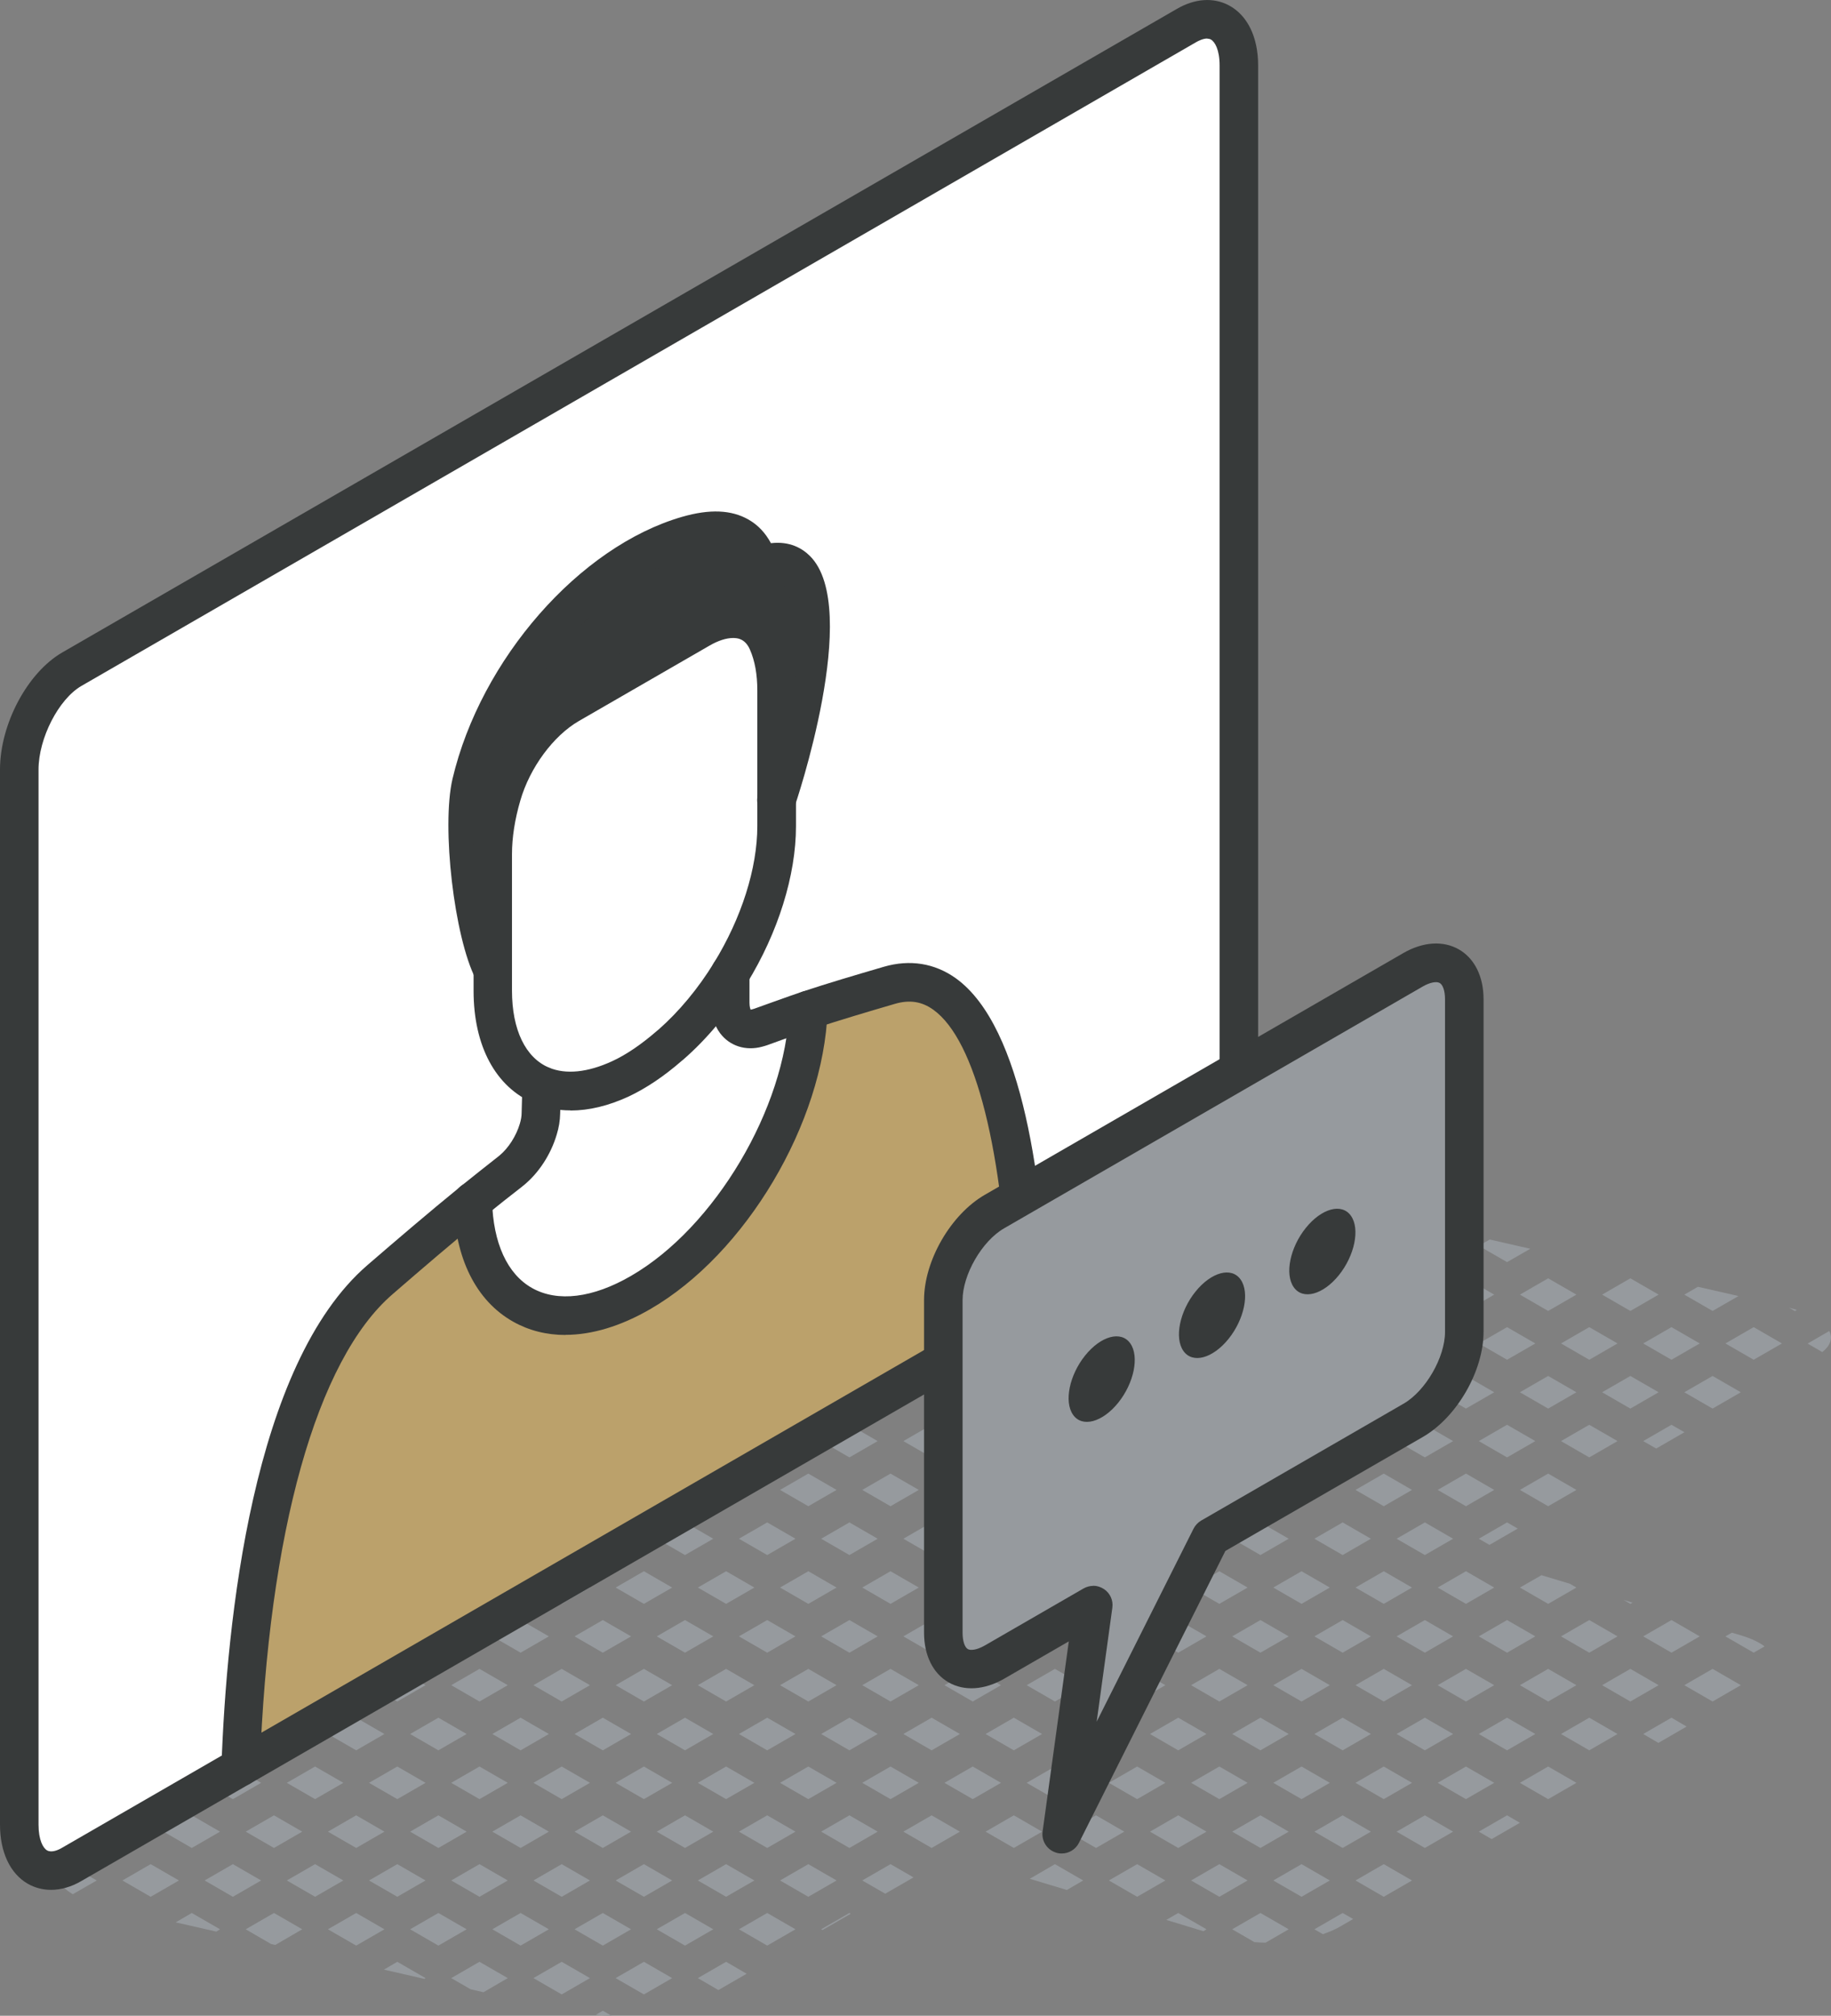 <svg xmlns="http://www.w3.org/2000/svg" id="Layer_2" viewBox="0 0 142.55 156.9"><rect x="0" y="0" width="142.55" height="156.9" fill="#808080" stroke="none"/><defs><style>.cls-1{fill:#fff;}.cls-2{fill:#969a9e;}.cls-3{fill:#bba16b;}.cls-4{fill:#373a3a;}</style></defs><g id="icons"><g><g><path class="cls-2" d="M139.88,101.96c-.19-.06-.38-.12-.59-.17l.45,.26,.14-.08Z"></path><polygon class="cls-2" points="134.33 104.57 136.53 105.84 138.73 104.57 136.53 103.3 134.33 104.57"></polygon><path class="cls-2" d="M142.42,103.6l-1.69,.98,1.14,.66c.66-.52,.82-1.09,.55-1.64Z"></path><polygon class="cls-2" points="135.35 100.88 132.19 100.16 131.13 100.77 133.33 102.04 135.35 100.88"></polygon><polygon class="cls-2" points="131.13 108.37 133.33 109.64 135.53 108.37 133.33 107.1 131.13 108.37"></polygon><polygon class="cls-2" points="133.33 129.9 131.13 131.17 133.33 132.44 135.53 131.17 133.33 129.9"></polygon><path class="cls-2" d="M134.84,127.08l-.51,.29,2.2,1.27,.85-.49c-.43-.32-1.02-.61-1.78-.84l-.77-.23Z"></path><polygon class="cls-2" points="129.13 100.77 126.93 99.5 124.73 100.77 126.93 102.04 129.13 100.77"></polygon><polygon class="cls-2" points="124.73 108.37 126.93 109.64 129.13 108.37 126.93 107.1 124.73 108.37"></polygon><polygon class="cls-2" points="127.93 104.57 130.13 105.84 132.33 104.57 130.13 103.3 127.93 104.57"></polygon><polygon class="cls-2" points="127.93 112.17 128.94 112.75 131.14 111.48 130.13 110.9 127.93 112.17"></polygon><polygon class="cls-2" points="127.93 127.37 130.13 128.64 132.33 127.37 130.13 126.1 127.93 127.37"></polygon><polygon class="cls-2" points="127.1 124.75 126.4 124.53 126.93 124.84 127.1 124.75"></polygon><polygon class="cls-2" points="126.93 132.44 129.13 131.17 126.93 129.9 124.73 131.17 126.93 132.44"></polygon><polygon class="cls-2" points="130.13 133.7 127.93 134.97 129.11 135.66 131.31 134.39 130.13 133.7"></polygon><polygon class="cls-2" points="120.53 102.04 122.73 100.77 120.53 99.5 118.33 100.77 120.53 102.04"></polygon><path class="cls-2" d="M123.74,98.24h0Z"></path><polygon class="cls-2" points="118.33 108.37 120.53 109.64 122.73 108.37 120.53 107.1 118.33 108.37"></polygon><polygon class="cls-2" points="123.73 105.84 125.93 104.57 123.73 103.3 121.53 104.57 123.73 105.84"></polygon><polygon class="cls-2" points="118.33 115.97 120.53 117.24 122.73 115.97 120.53 114.7 118.33 115.97"></polygon><polygon class="cls-2" points="121.53 112.17 123.73 113.44 125.93 112.17 123.73 110.9 121.53 112.17"></polygon><polygon class="cls-2" points="123.73 126.1 121.53 127.37 123.73 128.64 125.93 127.37 123.73 126.1"></polygon><polygon class="cls-2" points="120.01 122.61 118.33 123.57 120.53 124.84 122.73 123.57 122.21 123.27 120.01 122.61"></polygon><polygon class="cls-2" points="121.53 134.97 123.73 136.24 125.93 134.97 123.73 133.7 121.53 134.97"></polygon><polygon class="cls-2" points="120.53 129.9 118.33 131.17 120.53 132.44 122.73 131.17 120.53 129.9"></polygon><polygon class="cls-2" points="118.33 138.77 120.53 140.04 122.73 138.77 120.53 137.5 118.33 138.77"></polygon><polygon class="cls-2" points="114.13 102.04 116.33 100.77 114.13 99.5 111.93 100.77 114.13 102.04"></polygon><polygon class="cls-2" points="119.14 97.2 115.98 96.48 115.13 96.97 117.33 98.24 119.14 97.2"></polygon><polygon class="cls-2" points="111.93 108.37 114.13 109.64 116.33 108.37 114.13 107.1 111.93 108.37"></polygon><polygon class="cls-2" points="117.33 105.84 119.53 104.57 117.33 103.3 115.13 104.57 117.33 105.84"></polygon><polygon class="cls-2" points="111.93 115.97 114.13 117.24 116.33 115.97 114.13 114.7 111.93 115.97"></polygon><polygon class="cls-2" points="115.13 112.17 117.33 113.44 119.53 112.17 117.33 110.9 115.13 112.17"></polygon><polygon class="cls-2" points="115.13 127.37 117.33 128.64 119.53 127.37 117.33 126.1 115.13 127.37"></polygon><polygon class="cls-2" points="111.93 123.57 114.13 124.84 116.33 123.57 114.13 122.3 111.93 123.57"></polygon><polygon class="cls-2" points="115.96 120.25 118.16 118.98 117.33 118.5 115.13 119.77 115.96 120.25"></polygon><polygon class="cls-2" points="115.13 134.97 117.33 136.24 119.53 134.97 117.33 133.7 115.13 134.97"></polygon><polygon class="cls-2" points="111.93 131.17 114.13 132.44 116.33 131.17 114.13 129.9 111.93 131.17"></polygon><polygon class="cls-2" points="115.13 142.57 116.13 143.15 118.33 141.88 117.33 141.3 115.13 142.57"></polygon><polygon class="cls-2" points="111.93 138.77 114.13 140.04 116.33 138.77 114.13 137.5 111.93 138.77"></polygon><polygon class="cls-2" points="107.73 102.04 109.93 100.77 107.73 99.5 105.53 100.77 107.73 102.04"></polygon><polygon class="cls-2" points="113.13 96.97 110.93 95.7 108.73 96.97 110.93 98.24 113.13 96.97"></polygon><polygon class="cls-2" points="105.53 108.37 107.73 109.64 109.93 108.37 107.73 107.1 105.53 108.37"></polygon><polygon class="cls-2" points="108.73 104.57 110.93 105.84 113.13 104.57 110.93 103.3 108.73 104.57"></polygon><polygon class="cls-2" points="105.53 115.97 107.73 117.24 109.93 115.97 107.73 114.7 105.53 115.97"></polygon><polygon class="cls-2" points="108.73 112.17 110.93 113.44 113.13 112.17 110.93 110.9 108.73 112.17"></polygon><polygon class="cls-2" points="108.73 127.37 110.93 128.64 113.13 127.37 110.93 126.1 108.73 127.37"></polygon><polygon class="cls-2" points="105.53 123.57 107.73 124.84 109.93 123.57 107.73 122.3 105.53 123.57"></polygon><polygon class="cls-2" points="108.73 119.77 110.93 121.04 113.13 119.77 110.93 118.5 108.73 119.77"></polygon><polygon class="cls-2" points="105.53 131.17 107.73 132.44 109.93 131.17 107.73 129.9 105.53 131.17"></polygon><polygon class="cls-2" points="108.73 142.57 110.93 143.84 113.13 142.57 110.93 141.3 108.73 142.57"></polygon><polygon class="cls-2" points="105.53 138.77 107.73 140.04 109.93 138.77 107.73 137.5 105.53 138.77"></polygon><polygon class="cls-2" points="108.73 134.97 110.93 136.24 113.13 134.97 110.93 133.7 108.73 134.97"></polygon><polygon class="cls-2" points="105.53 146.37 107.73 147.64 109.93 146.37 107.73 145.1 105.53 146.37"></polygon><path class="cls-2" d="M102.91,93.53c-1.19-.24-2.47-.36-3.75-.37l-.03,.02,2.2,1.27,1.58-.91Z"></path><polygon class="cls-2" points="102.33 104.57 104.53 105.84 106.73 104.57 104.53 103.3 102.33 104.57"></polygon><polygon class="cls-2" points="99.13 100.77 101.33 102.04 103.53 100.77 101.33 99.5 99.13 100.77"></polygon><polygon class="cls-2" points="104.53 98.24 106.73 96.97 104.53 95.7 102.33 96.97 104.53 98.24"></polygon><polygon class="cls-2" points="99.13 108.37 101.33 109.64 103.53 108.37 101.33 107.1 99.13 108.37"></polygon><polygon class="cls-2" points="102.33 119.77 104.53 121.04 106.73 119.77 104.53 118.5 102.33 119.77"></polygon><polygon class="cls-2" points="99.13 115.97 101.33 117.24 103.53 115.97 101.33 114.7 99.13 115.97"></polygon><polygon class="cls-2" points="102.33 112.17 104.53 113.44 106.73 112.17 104.53 110.9 102.33 112.17"></polygon><polygon class="cls-2" points="102.33 127.37 104.53 128.64 106.73 127.37 104.53 126.1 102.33 127.37"></polygon><polygon class="cls-2" points="99.13 123.57 101.33 124.84 103.53 123.57 101.33 122.3 99.13 123.57"></polygon><polygon class="cls-2" points="104.53 133.7 102.33 134.97 104.53 136.24 106.73 134.97 104.53 133.7"></polygon><polygon class="cls-2" points="99.13 131.17 101.33 132.44 103.53 131.17 101.33 129.9 99.13 131.17"></polygon><polygon class="cls-2" points="102.33 142.57 104.53 143.84 106.73 142.57 104.53 141.3 102.33 142.57"></polygon><polygon class="cls-2" points="99.13 138.77 101.33 140.04 103.53 138.77 101.33 137.5 99.13 138.77"></polygon><path class="cls-2" d="M102.33,150.17l.66,.38c.46-.16,.9-.34,1.27-.55l1.09-.63-.82-.47-2.2,1.27Z"></path><polygon class="cls-2" points="99.13 146.37 101.33 147.64 103.53 146.37 101.33 145.1 99.13 146.37"></polygon><path class="cls-2" d="M97.03,93.24c-.16,.01-.34,.02-.5,.04-.99,.11-1.89,.3-2.68,.55l1.08,.63,2.09-1.21Z"></path><polygon class="cls-2" points="92.73 100.77 94.93 102.04 97.13 100.77 94.93 99.5 92.73 100.77"></polygon><polygon class="cls-2" points="98.13 98.24 100.33 96.97 98.13 95.7 95.93 96.97 98.13 98.24"></polygon><polygon class="cls-2" points="92.73 108.37 94.93 109.64 97.13 108.37 94.93 107.1 92.73 108.37"></polygon><polygon class="cls-2" points="95.93 104.57 98.13 105.84 100.33 104.57 98.13 103.3 95.93 104.57"></polygon><polygon class="cls-2" points="92.73 115.97 94.93 117.24 97.13 115.97 94.93 114.7 92.73 115.97"></polygon><polygon class="cls-2" points="95.93 112.17 98.13 113.44 100.33 112.17 98.13 110.9 95.93 112.17"></polygon><polygon class="cls-2" points="95.93 127.37 98.13 128.64 100.33 127.37 98.13 126.1 95.93 127.37"></polygon><polygon class="cls-2" points="92.73 123.57 94.93 124.84 97.13 123.57 94.93 122.3 92.73 123.57"></polygon><polygon class="cls-2" points="95.93 119.77 98.13 121.04 100.33 119.77 98.13 118.5 95.93 119.77"></polygon><polygon class="cls-2" points="92.73 131.17 94.93 132.44 97.13 131.17 94.93 129.9 92.73 131.17"></polygon><polygon class="cls-2" points="95.93 142.57 98.13 143.84 100.33 142.57 98.13 141.3 95.93 142.57"></polygon><polygon class="cls-2" points="92.73 138.77 94.93 140.04 97.13 138.77 94.93 137.5 92.73 138.77"></polygon><polygon class="cls-2" points="95.93 134.97 98.13 136.24 100.33 134.97 98.13 133.7 95.93 134.97"></polygon><polygon class="cls-2" points="92.73 146.37 94.93 147.64 97.13 146.37 94.93 145.1 92.73 146.37"></polygon><path class="cls-2" d="M95.93,150.17l1.73,1c.29,.02,.58,.04,.87,.04l1.8-1.04-2.2-1.27-2.2,1.27Z"></path><polygon class="cls-2" points="90.73 100.77 88.53 99.5 86.33 100.77 88.53 102.04 90.73 100.77"></polygon><polygon class="cls-2" points="93.93 96.97 91.73 95.7 89.53 96.97 91.73 98.24 93.93 96.97"></polygon><polygon class="cls-2" points="86.33 108.37 88.53 109.64 90.73 108.37 88.53 107.1 86.33 108.37"></polygon><polygon class="cls-2" points="89.53 104.57 91.73 105.84 93.93 104.57 91.73 103.3 89.53 104.57"></polygon><polygon class="cls-2" points="86.33 115.97 88.53 117.24 90.73 115.97 88.53 114.7 86.33 115.97"></polygon><polygon class="cls-2" points="89.53 112.17 91.73 113.44 93.93 112.17 91.73 110.9 89.53 112.17"></polygon><polygon class="cls-2" points="89.53 127.37 91.73 128.64 93.93 127.37 91.73 126.1 89.53 127.37"></polygon><polygon class="cls-2" points="86.33 123.57 88.53 124.84 90.73 123.57 88.53 122.3 86.33 123.57"></polygon><polygon class="cls-2" points="89.53 119.77 91.73 121.04 93.93 119.77 91.73 118.5 89.53 119.77"></polygon><polygon class="cls-2" points="86.33 131.17 88.53 132.44 90.73 131.17 88.53 129.9 86.33 131.17"></polygon><polygon class="cls-2" points="89.53 142.57 91.73 143.84 93.93 142.57 91.73 141.3 89.53 142.57"></polygon><polygon class="cls-2" points="86.33 138.77 88.53 140.04 90.73 138.77 88.53 137.5 86.33 138.77"></polygon><polygon class="cls-2" points="89.53 134.97 91.73 136.24 93.93 134.97 91.73 133.7 89.53 134.97"></polygon><polygon class="cls-2" points="86.33 146.37 88.53 147.64 90.73 146.37 88.53 145.1 86.33 146.37"></polygon><polygon class="cls-2" points="90.8 149.44 93.69 150.32 93.93 150.17 91.73 148.9 90.8 149.44"></polygon><polygon class="cls-2" points="83.13 104.57 85.33 105.84 87.53 104.57 85.33 103.3 83.13 104.57"></polygon><polygon class="cls-2" points="84.33 100.77 82.86 99.92 80.66 101.19 82.13 102.04 84.33 100.77"></polygon><polygon class="cls-2" points="79.93 108.37 82.13 109.64 84.33 108.37 82.13 107.1 79.93 108.37"></polygon><polygon class="cls-2" points="83.13 119.77 85.33 121.04 87.53 119.77 85.33 118.5 83.13 119.77"></polygon><polygon class="cls-2" points="79.93 115.97 82.13 117.24 84.33 115.97 82.13 114.7 79.93 115.97"></polygon><polygon class="cls-2" points="83.13 112.17 85.33 113.44 87.53 112.17 85.33 110.9 83.13 112.17"></polygon><polygon class="cls-2" points="83.13 127.37 85.33 128.64 87.53 127.37 85.33 126.1 83.13 127.37"></polygon><polygon class="cls-2" points="79.93 123.57 82.13 124.84 84.33 123.57 82.13 122.3 79.93 123.57"></polygon><polygon class="cls-2" points="83.13 134.97 85.33 136.24 87.53 134.97 85.33 133.7 83.13 134.97"></polygon><polygon class="cls-2" points="79.93 131.17 82.13 132.44 84.33 131.17 82.13 129.9 79.93 131.17"></polygon><polygon class="cls-2" points="83.13 142.57 85.33 143.84 87.53 142.57 85.33 141.3 83.13 142.57"></polygon><polygon class="cls-2" points="79.93 138.77 82.13 140.04 84.33 138.77 82.13 137.5 79.93 138.77"></polygon><polygon class="cls-2" points="80.17 146.24 83.06 147.11 84.33 146.37 82.13 145.1 80.17 146.24"></polygon><polygon class="cls-2" points="77.93 108.37 75.73 107.1 73.53 108.37 75.73 109.64 77.93 108.37"></polygon><polygon class="cls-2" points="81.13 104.57 78.93 103.3 76.73 104.57 78.93 105.84 81.13 104.57"></polygon><polygon class="cls-2" points="73.53 115.97 75.73 117.24 77.93 115.97 75.73 114.7 73.53 115.97"></polygon><polygon class="cls-2" points="76.73 112.17 78.93 113.44 81.13 112.17 78.93 110.9 76.73 112.17"></polygon><polygon class="cls-2" points="76.73 127.37 78.93 128.64 81.13 127.37 78.93 126.1 76.73 127.37"></polygon><polygon class="cls-2" points="73.53 123.57 75.73 124.84 77.93 123.57 75.73 122.3 73.53 123.57"></polygon><polygon class="cls-2" points="76.73 119.77 78.93 121.04 81.13 119.77 78.93 118.5 76.73 119.77"></polygon><polygon class="cls-2" points="73.53 131.17 75.73 132.44 77.93 131.17 75.73 129.9 73.53 131.17"></polygon><polygon class="cls-2" points="76.73 142.57 78.93 143.84 81.13 142.57 78.93 141.3 76.73 142.57"></polygon><polygon class="cls-2" points="73.53 138.77 75.73 140.04 77.93 138.77 75.73 137.5 73.53 138.77"></polygon><polygon class="cls-2" points="76.73 134.97 78.93 136.24 81.13 134.97 78.93 133.7 76.73 134.97"></polygon><polygon class="cls-2" points="71.53 108.37 69.88 107.42 67.68 108.69 69.33 109.64 71.53 108.37"></polygon><polygon class="cls-2" points="70.33 119.77 72.53 121.04 74.73 119.77 72.53 118.5 70.33 119.77"></polygon><polygon class="cls-2" points="67.13 115.97 69.33 117.24 71.53 115.97 69.33 114.7 67.13 115.97"></polygon><polygon class="cls-2" points="72.53 113.44 74.73 112.17 72.53 110.9 70.33 112.17 72.53 113.44"></polygon><polygon class="cls-2" points="70.33 127.37 72.53 128.64 74.73 127.37 72.53 126.1 70.33 127.37"></polygon><polygon class="cls-2" points="67.13 123.57 69.33 124.84 71.53 123.57 69.33 122.3 67.13 123.57"></polygon><polygon class="cls-2" points="70.33 134.97 72.53 136.24 74.73 134.97 72.53 133.7 70.33 134.97"></polygon><polygon class="cls-2" points="67.13 131.17 69.33 132.44 71.53 131.17 69.33 129.9 67.13 131.17"></polygon><polygon class="cls-2" points="69.33 137.5 67.13 138.77 69.33 140.04 71.53 138.77 69.33 137.5"></polygon><polygon class="cls-2" points="68.92 147.4 71.12 146.13 69.33 145.1 67.13 146.37 68.92 147.4"></polygon><polygon class="cls-2" points="74.73 142.57 72.53 141.3 70.33 142.57 72.53 143.84 74.73 142.57"></polygon><polygon class="cls-2" points="62.93 117.24 65.13 115.97 62.93 114.7 60.73 115.97 62.93 117.24"></polygon><polygon class="cls-2" points="68.33 112.17 66.13 110.9 63.93 112.17 66.13 113.44 68.33 112.17"></polygon><polygon class="cls-2" points="63.93 127.37 66.13 128.64 68.33 127.37 66.13 126.1 63.93 127.37"></polygon><polygon class="cls-2" points="60.73 123.57 62.93 124.84 65.13 123.57 62.93 122.3 60.73 123.57"></polygon><polygon class="cls-2" points="66.13 121.04 68.33 119.77 66.13 118.5 63.93 119.77 66.13 121.04"></polygon><polygon class="cls-2" points="60.73 131.17 62.93 132.44 65.13 131.17 62.93 129.9 60.73 131.17"></polygon><polygon class="cls-2" points="66.13 141.3 63.93 142.57 66.13 143.84 68.33 142.57 66.13 141.3"></polygon><polygon class="cls-2" points="65.13 138.77 62.93 137.5 60.73 138.77 62.93 140.04 65.13 138.77"></polygon><polygon class="cls-2" points="66.13 136.24 68.33 134.97 66.13 133.7 63.93 134.97 66.13 136.24"></polygon><polygon class="cls-2" points="65.13 146.37 62.93 145.1 60.73 146.37 62.93 147.64 65.13 146.37"></polygon><polygon class="cls-2" points="64.03 150.23 66.23 148.96 66.13 148.9 63.93 150.17 64.03 150.23"></polygon><polygon class="cls-2" points="58.73 115.97 56.89 114.91 54.69 116.18 56.53 117.24 58.73 115.97"></polygon><polygon class="cls-2" points="61.93 112.17 61.79 112.09 59.59 113.36 59.73 113.44 61.93 112.17"></polygon><polygon class="cls-2" points="57.53 127.37 59.73 128.64 61.93 127.37 59.73 126.1 57.53 127.37"></polygon><polygon class="cls-2" points="54.33 123.57 56.53 124.84 58.73 123.57 56.53 122.3 54.33 123.57"></polygon><polygon class="cls-2" points="57.53 119.77 59.73 121.04 61.93 119.77 59.73 118.5 57.53 119.77"></polygon><polygon class="cls-2" points="54.33 131.17 56.53 132.44 58.73 131.17 56.53 129.9 54.33 131.17"></polygon><polygon class="cls-2" points="58.73 138.77 56.53 137.5 54.33 138.77 56.53 140.04 58.73 138.77"></polygon><polygon class="cls-2" points="59.73 133.7 57.53 134.97 59.73 136.24 61.93 134.97 59.73 133.7"></polygon><polygon class="cls-2" points="58.73 146.37 56.53 145.1 54.33 146.37 56.53 147.64 58.73 146.37"></polygon><polygon class="cls-2" points="61.93 142.57 59.73 141.3 57.53 142.57 59.73 143.84 61.93 142.57"></polygon><polygon class="cls-2" points="54.33 153.97 55.93 154.9 58.13 153.63 56.53 152.7 54.33 153.97"></polygon><polygon class="cls-2" points="61.93 150.17 59.73 148.9 57.53 150.17 59.73 151.44 61.93 150.17"></polygon><polygon class="cls-2" points="51.13 127.37 53.33 128.64 55.53 127.37 53.33 126.1 51.13 127.37"></polygon><polygon class="cls-2" points="50.13 124.84 52.33 123.57 50.13 122.3 47.93 123.57 50.13 124.84"></polygon><polygon class="cls-2" points="53.33 121.04 55.53 119.77 53.33 118.5 51.13 119.77 53.33 121.04"></polygon><polygon class="cls-2" points="47.93 131.17 50.13 132.44 52.33 131.17 50.13 129.9 47.93 131.17"></polygon><polygon class="cls-2" points="52.33 138.77 50.13 137.5 47.93 138.77 50.13 140.04 52.33 138.77"></polygon><polygon class="cls-2" points="55.53 134.97 53.33 133.7 51.13 134.97 53.33 136.24 55.53 134.97"></polygon><polygon class="cls-2" points="52.33 146.37 50.13 145.1 47.93 146.37 50.13 147.64 52.33 146.37"></polygon><polygon class="cls-2" points="55.53 142.57 53.33 141.3 51.13 142.57 53.33 143.84 55.53 142.57"></polygon><polygon class="cls-2" points="47.93 153.97 50.13 155.24 52.33 153.97 50.13 152.7 47.93 153.97"></polygon><polygon class="cls-2" points="55.53 150.17 53.33 148.9 51.13 150.17 53.33 151.44 55.53 150.17"></polygon><polygon class="cls-2" points="44.73 127.37 46.93 128.64 49.13 127.37 46.93 126.1 44.73 127.37"></polygon><polygon class="cls-2" points="45.93 123.57 43.91 122.41 41.71 123.68 43.73 124.84 45.93 123.57"></polygon><polygon class="cls-2" points="49.13 119.77 48.8 119.58 46.6 120.85 46.93 121.04 49.13 119.77"></polygon><polygon class="cls-2" points="46.93 133.7 44.73 134.97 46.93 136.24 49.13 134.97 46.93 133.7"></polygon><polygon class="cls-2" points="41.53 131.17 43.73 132.44 45.93 131.17 43.73 129.9 41.53 131.17"></polygon><polygon class="cls-2" points="41.53 138.77 43.73 140.04 45.93 138.77 43.73 137.5 41.53 138.77"></polygon><polygon class="cls-2" points="40.53 136.24 42.73 134.97 40.53 133.7 38.33 134.97 40.53 136.24"></polygon><polygon class="cls-2" points="46.93 148.9 44.73 150.17 46.93 151.44 49.13 150.17 46.93 148.9"></polygon><polygon class="cls-2" points="45.93 146.37 43.73 145.1 41.53 146.37 43.73 147.64 45.93 146.37"></polygon><polygon class="cls-2" points="49.13 142.57 46.93 141.3 44.73 142.57 46.93 143.84 49.13 142.57"></polygon><path class="cls-2" d="M46.36,156.83c.42,.03,.83,.06,1.25,.07l-.68-.39-.57,.33Z"></path><polygon class="cls-2" points="41.53 153.97 43.73 155.24 45.93 153.97 43.73 152.7 41.53 153.97"></polygon><polygon class="cls-2" points="37.33 132.44 39.53 131.17 37.33 129.9 35.13 131.17 37.33 132.44"></polygon><polygon class="cls-2" points="42.73 127.37 40.53 126.1 38.33 127.37 40.53 128.64 42.73 127.37"></polygon><polygon class="cls-2" points="35.13 138.77 37.33 140.04 39.53 138.77 37.33 137.5 35.13 138.77"></polygon><polygon class="cls-2" points="39.53 146.37 37.33 145.1 35.13 146.37 37.33 147.64 39.53 146.37"></polygon><polygon class="cls-2" points="42.73 142.57 40.53 141.3 38.33 142.57 40.53 143.84 42.73 142.57"></polygon><polygon class="cls-2" points="35.13 153.97 36.64 154.84 37.64 155.07 39.53 153.97 37.33 152.7 35.13 153.97"></polygon><polygon class="cls-2" points="42.73 150.17 40.53 148.9 38.33 150.17 40.53 151.44 42.73 150.17"></polygon><polygon class="cls-2" points="33.13 131.17 30.93 129.9 28.73 131.17 30.93 132.44 33.13 131.17"></polygon><polygon class="cls-2" points="36.33 127.37 35.82 127.08 33.62 128.35 34.13 128.64 36.33 127.37"></polygon><polygon class="cls-2" points="28.73 138.77 30.93 140.04 33.13 138.77 30.93 137.5 28.73 138.77"></polygon><polygon class="cls-2" points="34.13 136.24 36.33 134.97 34.13 133.7 31.93 134.97 34.13 136.24"></polygon><polygon class="cls-2" points="33.13 146.37 30.93 145.1 28.73 146.37 30.93 147.64 33.13 146.37"></polygon><polygon class="cls-2" points="36.33 142.57 34.13 141.3 31.93 142.57 34.13 143.84 36.33 142.57"></polygon><polygon class="cls-2" points="29.89 153.31 33.04 154.03 33.13 153.97 30.93 152.7 29.89 153.31"></polygon><polygon class="cls-2" points="36.33 150.17 34.13 148.9 31.93 150.17 34.13 151.44 36.33 150.17"></polygon><polygon class="cls-2" points="25.53 142.57 27.73 143.84 29.93 142.57 27.73 141.3 25.53 142.57"></polygon><polygon class="cls-2" points="24.53 140.04 26.73 138.77 24.53 137.5 22.33 138.77 24.53 140.04"></polygon><polygon class="cls-2" points="29.93 134.97 27.73 133.7 25.53 134.97 27.73 136.24 29.93 134.97"></polygon><polygon class="cls-2" points="24.53 145.1 22.33 146.37 24.53 147.64 26.73 146.37 24.53 145.1"></polygon><polygon class="cls-2" points="29.93 150.17 27.73 148.9 25.53 150.17 27.73 151.44 29.93 150.17"></polygon><polygon class="cls-2" points="19.13 142.57 21.33 143.84 23.53 142.57 21.33 141.3 19.13 142.57"></polygon><polygon class="cls-2" points="20.33 138.77 18.13 137.5 15.93 138.77 18.13 140.04 20.33 138.77"></polygon><polygon class="cls-2" points="23.53 134.97 22.84 134.57 20.64 135.84 21.33 136.24 23.53 134.97"></polygon><polygon class="cls-2" points="19.13 150.17 21.11 151.32 21.43 151.39 23.53 150.17 21.33 148.9 19.13 150.17"></polygon><polygon class="cls-2" points="18.13 145.1 15.93 146.37 18.13 147.64 20.33 146.37 18.13 145.1"></polygon><polygon class="cls-2" points="14.93 148.9 13.68 149.63 16.84 150.35 17.13 150.17 14.93 148.9"></polygon><polygon class="cls-2" points="11.73 145.1 9.53 146.37 11.73 147.64 13.93 146.37 11.73 145.1"></polygon><polygon class="cls-2" points="17.13 142.57 14.93 141.3 12.73 142.57 14.93 143.84 17.13 142.57"></polygon><path class="cls-2" d="M4.57,145.54c-.27,.65,.13,1.33,1.1,1.9l1.86-1.07-2.2-1.27-.76,.44Z"></path><polygon class="cls-2" points="9.86 142.07 7.66 143.34 8.53 143.84 10.73 142.57 9.86 142.07"></polygon></g><g><g><g><path class="cls-1" d="M62.94,78.63c-1.2,.39-2.4,.85-3.69,1.31-.08,.03-.16,.06-.23,.06-.74,.22-1.36,.03-1.74-.48-.26-.34-.41-.84-.41-1.47v-2.31c2.24-3.62,3.6-7.77,3.6-11.44v-2c1.42-3.77,5.92-21-1.35-18.24-.58-2.23-2.17-3.37-5.59-2.38-7.8,2.25-14.87,10.98-16.83,19.29-.83,3.53,.21,11.72,1.68,14.56v1.6c0,3.77,1.45,6.38,3.79,7.38l-.06,2.15c0,.41-.08,.82-.2,1.24-.36,1.21-1.12,2.43-2.09,3.22-.03,.02-.06,.04-.07,.06-1.01,.78-1.99,1.56-2.94,2.34-2.43,1.98-4.75,3.96-7.21,6.09-7.25,6.24-10.3,22.32-10.85,37.94l-13.15,7.59c-1.02,.59-1.95,.63-2.67,.21-.87-.5-1.42-1.66-1.42-3.3V59.9c0-3.01,1.84-6.5,4.09-7.81L92.36,2c.99-.58,1.89-.63,2.6-.26,.91,.48,1.49,1.66,1.49,3.35V87.21c0,3.01-1.84,6.5-4.09,7.81l-12.26,7.08c-.56-14.98-3.61-27.53-10.85-25.4-2.15,.63-4.18,1.22-6.3,1.93Z"></path><path class="cls-3" d="M80.09,102.1l-61.35,35.42c.56-15.61,3.61-31.69,10.85-37.94,2.46-2.12,4.78-4.11,7.21-6.09,.19,8.03,5.97,11.22,13.07,7.12,7.03-4.06,12.77-13.78,13.06-21.99,2.12-.71,4.15-1.3,6.3-1.93,7.25-2.12,10.3,10.42,10.85,25.4Z"></path><path class="cls-4" d="M59.11,44.06c7.27-2.76,2.77,14.47,1.35,18.24v-8.55c0-1.48-.25-2.76-.71-3.79-.85-1.96-2.95-2.34-5.24-1.01l-10.19,5.88c-2.3,1.33-4.4,4.12-5.25,7.07-.45,1.56-.71,3.13-.71,4.6v9.03c-1.47-2.84-2.5-11.03-1.68-14.56,1.96-8.3,9.03-17.03,16.83-19.29,3.41-.98,5.01,.16,5.59,2.38Z"></path><path class="cls-1" d="M59.24,79.94c1.29-.46,2.5-.92,3.69-1.31-.3,8.21-6.03,17.93-13.06,21.99-7.1,4.1-12.88,.91-13.07-7.12,.96-.78,1.93-1.56,2.94-2.34,.02-.02,.05-.04,.07-.06,.96-.79,1.73-2.01,2.09-3.22,.12-.42,.19-.84,.2-1.24l.06-2.15c1.65,.7,3.76,.58,6.13-.52,1.3-.6,2.62-1.52,3.88-2.63h.02c1.78-1.56,3.37-3.5,4.66-5.6v2.31c0,.62,.15,1.12,.41,1.47,.38,.51,1,.71,1.74,.48,.07,0,.15-.04,.23-.06Z"></path><path class="cls-1" d="M60.46,62.3v2c0,3.66-1.36,7.82-3.6,11.44-1.29,2.11-2.88,4.04-4.66,5.59h-.02c-1.26,1.11-2.58,2.03-3.88,2.63-2.38,1.09-4.48,1.22-6.13,.52-2.35-.99-3.79-3.61-3.79-7.38v-10.62c0-1.48,.25-3.04,.71-4.6,.85-2.95,2.95-5.74,5.25-7.07l10.19-5.88c2.29-1.33,4.39-.95,5.24,1.01,.45,1.04,.71,2.31,.71,3.79v8.55Z"></path></g><g><path class="cls-4" d="M18.74,139.03h-.05c-.83-.03-1.48-.73-1.45-1.55,.4-11.26,2.41-31.3,11.38-39.02,2.26-1.95,4.7-4.04,7.24-6.11,.97-.79,1.96-1.56,2.97-2.36,.02-.02,.04-.03,.06-.05,.69-.57,1.3-1.52,1.58-2.47,.09-.3,.14-.58,.14-.85l.06-2.16c.02-.83,.72-1.49,1.54-1.46,.83,.02,1.48,.71,1.46,1.54l-.06,2.15c-.01,.53-.1,1.08-.27,1.63-.46,1.55-1.4,2.99-2.58,3.95-.03,.02-.06,.04-.09,.07l-.02,.02c-1,.77-1.96,1.54-2.91,2.31-2.51,2.04-4.93,4.12-7.17,6.06-5.92,5.1-9.68,18.53-10.34,36.85-.03,.81-.69,1.45-1.5,1.45Z"></path><path class="cls-4" d="M38.37,77.02c-.54,0-1.07-.3-1.33-.81-1.68-3.26-2.68-11.86-1.81-15.59,2.2-9.31,9.88-18.08,17.87-20.39,2.15-.62,3.84-.55,5.17,.21,.74,.42,1.32,1.04,1.75,1.84,1.47-.17,2.44,.4,3.04,1,4.07,4.06-1.15,19.39-1.21,19.54-.29,.77-1.16,1.17-1.93,.87-.78-.29-1.17-1.16-.88-1.93,1.71-4.54,3.69-14.57,1.9-16.36-.22-.22-.66-.2-1.31,.05-.4,.15-.84,.13-1.22-.07-.38-.2-.66-.54-.76-.96-.27-1.05-.72-1.3-.86-1.38-.58-.33-1.56-.31-2.86,.07-6.92,2-13.85,9.99-15.79,18.19-.77,3.28,.3,11.1,1.55,13.52,.38,.74,.09,1.64-.64,2.02-.22,.11-.46,.17-.69,.17Z"></path><path class="cls-4" d="M44.41,86.43c-1,0-1.95-.18-2.83-.55-2.99-1.26-4.71-4.46-4.71-8.76v-10.62c0-1.59,.26-3.28,.77-5.02,.95-3.3,3.29-6.42,5.94-7.95l10.19-5.88c1.64-.95,3.33-1.22,4.74-.76,1.18,.39,2.09,1.24,2.63,2.47,.55,1.26,.83,2.74,.83,4.39v10.56c0,3.82-1.39,8.28-3.82,12.23-1.41,2.29-3.12,4.34-4.96,5.94-.03,.03-.06,.05-.1,.08-1.41,1.23-2.81,2.16-4.15,2.79-1.58,.73-3.1,1.09-4.52,1.09Zm12.66-36.77c-.52,0-1.15,.2-1.81,.58l-10.19,5.88c-1.99,1.15-3.82,3.63-4.56,6.19-.43,1.47-.65,2.88-.65,4.18v10.62c0,3.04,1.05,5.22,2.88,5.99,1.31,.55,3.01,.38,4.92-.5,1.11-.51,2.29-1.32,3.52-2.39,.03-.03,.06-.05,.1-.08,1.58-1.39,3.07-3.18,4.3-5.18,2.15-3.49,3.38-7.37,3.38-10.65v-10.56c0-1.24-.19-2.31-.58-3.19-.19-.43-.46-.7-.81-.82-.15-.05-.32-.07-.5-.07Z"></path><path class="cls-4" d="M80.09,103.6c-.8,0-1.47-.64-1.5-1.44-.47-12.6-2.63-21.19-5.92-23.56-.9-.65-1.86-.8-3.01-.46-2.29,.67-4.21,1.24-6.25,1.91-.78,.26-1.56,.54-2.37,.83l-1.3,.47c-.1,.03-.23,.08-.4,.12-1.28,.35-2.53-.05-3.28-1.05-.46-.62-.71-1.44-.71-2.37v-2.31c0-.83,.67-1.5,1.5-1.5s1.5,.67,1.5,1.5v2.31c0,.33,.07,.49,.09,.54,.02,0,.06-.01,.13-.03,.05-.01,.09-.03,.14-.04,0,0,2.94-1.06,3.75-1.33,2.09-.69,4.03-1.26,6.35-1.94,2.03-.59,3.96-.28,5.61,.9,5.27,3.8,6.81,16.17,7.17,25.88,.03,.83-.62,1.52-1.44,1.55h-.06Zm-21.26-25.09h0Z"></path><path class="cls-4" d="M3.97,147.1c-.64,0-1.25-.16-1.8-.47-1.38-.79-2.17-2.47-2.17-4.6V59.9c0-3.53,2.13-7.54,4.84-9.11L91.61,.7c1.41-.82,2.85-.92,4.05-.29,1.46,.77,2.29,2.48,2.29,4.68V87.21c0,3.53-2.13,7.53-4.84,9.11L19.49,138.82l-13.15,7.59c-.78,.46-1.6,.69-2.37,.69ZM93.98,3c-.32,0-.7,.19-.87,.29L6.34,53.39c-1.78,1.03-3.34,4.08-3.34,6.51v82.13c0,1.2,.36,1.83,.67,2,.36,.2,.89-.04,1.17-.21l86.77-50.09c1.78-1.03,3.34-4.08,3.34-6.51V5.09c0-1.22-.37-1.85-.69-2.02-.08-.04-.18-.06-.27-.06Z"></path><path class="cls-4" d="M44.03,103.91c-1.47,0-2.84-.34-4.07-1.03-2.89-1.62-4.55-4.94-4.65-9.34-.02-.83,.63-1.52,1.46-1.54,.85-.04,1.52,.64,1.54,1.46,.08,3.3,1.19,5.72,3.12,6.8,1.98,1.11,4.72,.78,7.7-.95,6.51-3.76,12.04-13.07,12.31-20.75,.03-.83,.74-1.47,1.55-1.44,.83,.03,1.47,.73,1.44,1.55-.32,8.74-6.38,18.94-13.81,23.23-2.3,1.33-4.54,2-6.6,2Z"></path></g></g><g><g><path class="cls-2" d="M73.43,101.19v25.89c0,2.54,1.78,3.57,3.98,2.29l7.69-4.44-2.46,17.84,11.6-23.12,15.76-9.1c2.2-1.27,3.98-4.36,3.98-6.89v-25.89c0-2.54-1.79-3.56-3.98-2.29l-32.59,18.82c-2.2,1.27-3.98,4.36-3.98,6.89Z"></path><path class="cls-4" d="M82.65,144.27c-.15,0-.3-.02-.44-.07-.7-.22-1.14-.91-1.04-1.64l2.04-14.8-5.04,2.91c-1.53,.88-3.1,.98-4.32,.28-1.22-.7-1.91-2.11-1.91-3.87v-25.89c0-3.06,2.08-6.66,4.73-8.19l32.59-18.82c1.53-.88,3.1-.98,4.32-.28,1.22,.7,1.92,2.11,1.92,3.87v25.89c0,3.06-2.08,6.66-4.73,8.19l-15.37,8.87-11.4,22.72c-.26,.52-.79,.83-1.34,.83Zm2.46-20.84c.29,0,.58,.09,.84,.26,.48,.32,.73,.88,.65,1.45l-1.22,8.87,7.54-15.02c.13-.26,.34-.48,.59-.63l15.76-9.1c1.72-.99,3.23-3.61,3.23-5.59v-25.89c0-.63-.16-1.13-.42-1.27-.25-.14-.77-.04-1.32,.28l-32.59,18.82c-1.72,.99-3.23,3.61-3.23,5.59v25.89c0,.63,.16,1.13,.41,1.27,.19,.11,.65,.1,1.32-.28l7.69-4.44c.23-.13,.49-.2,.75-.2Z"></path></g><path class="cls-4" d="M88,104.57c.71,1.01,.29,3.08-.94,4.61-1.23,1.53-2.81,1.96-3.52,.94-.71-1.01-.29-3.08,.94-4.61,1.23-1.53,2.81-1.96,3.52-.94Z"></path><path class="cls-4" d="M96.59,99.6c.71,1.01,.29,3.08-.94,4.61-1.23,1.53-2.81,1.96-3.52,.94-.71-1.01-.29-3.08,.94-4.61,1.23-1.53,2.81-1.96,3.52-.94Z"></path><path class="cls-4" d="M105.18,94.64c.71,1.01,.29,3.08-.94,4.61s-2.81,1.96-3.52,.94c-.71-1.01-.29-3.08,.94-4.61,1.23-1.53,2.81-1.96,3.52-.94Z"></path></g></g></g></g></svg>